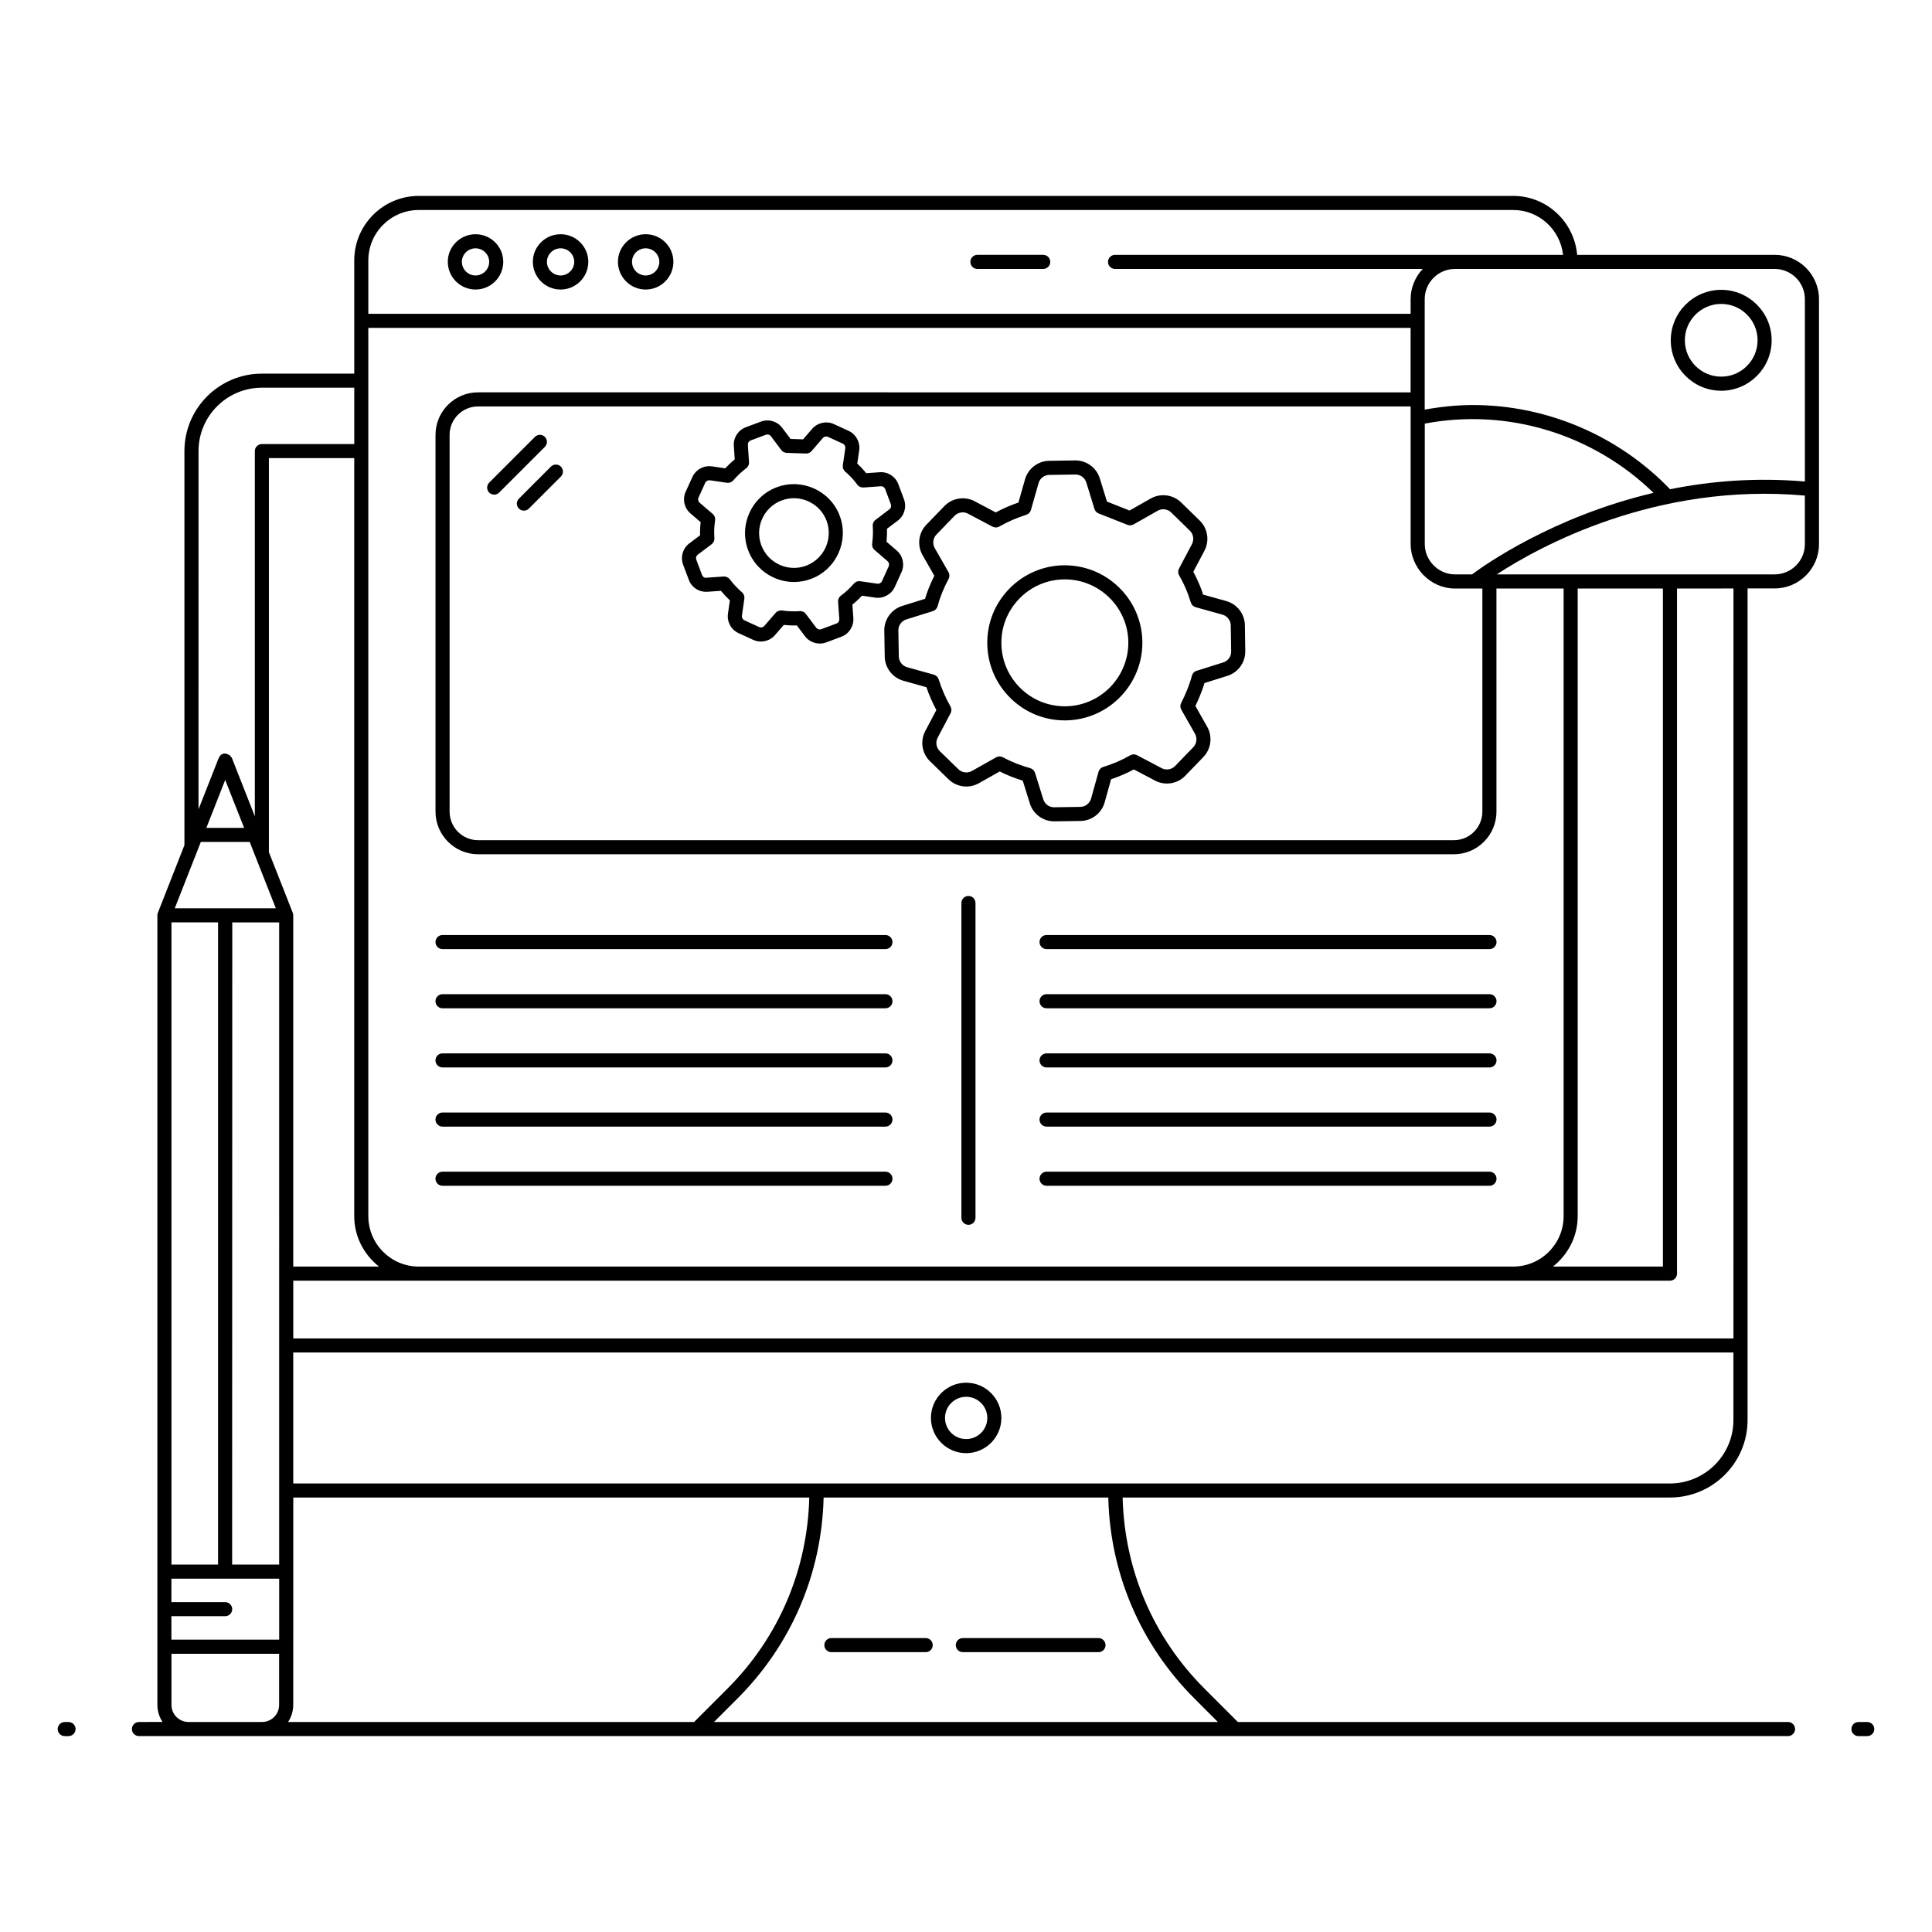 <?xml version="1.0" encoding="UTF-8"?>
<!-- Uploaded to: ICON Repo, www.iconrepo.com, Generator: ICON Repo Mixer Tools -->
<svg fill="#000000" width="800px" height="800px" version="1.1" viewBox="144 144 512 512" xmlns="http://www.w3.org/2000/svg">
 <g>
  <path d="m162.16 600.35h-1.008c-1.031 0-1.867 0.836-1.867 1.867s0.836 1.867 1.867 1.867h1.008c1.031 0 1.867-0.836 1.867-1.867 0-1.035-0.836-1.867-1.867-1.867z"/>
  <path d="m638.84 600.35h-2.332c-1.031 0-1.867 0.836-1.867 1.867s0.836 1.867 1.867 1.867h2.332c1.031 0 1.867-0.836 1.867-1.867 0-1.035-0.836-1.867-1.867-1.867z"/>
  <path d="m399.16 581.84h35.953c1.031 0 1.867-0.836 1.867-1.867s-0.836-1.867-1.867-1.867h-35.953c-1.031 0-1.867 0.836-1.867 1.867 0 1.035 0.836 1.867 1.867 1.867z"/>
  <path d="m364.33 581.84h24.988c1.031 0 1.867-0.836 1.867-1.867s-0.836-1.867-1.867-1.867h-24.988c-1.031 0-1.867 0.836-1.867 1.867 0 1.035 0.836 1.867 1.867 1.867z"/>
  <path d="m400.04 510.43c-5.144 0-9.332 4.188-9.332 9.336s4.188 9.336 9.332 9.336c5.148 0 9.336-4.188 9.336-9.336s-4.188-9.336-9.336-9.336zm0 14.938c-3.09 0-5.602-2.512-5.602-5.602s2.512-5.602 5.602-5.602c3.09 0 5.606 2.512 5.606 5.602s-2.516 5.602-5.606 5.602z"/>
  <path d="m270.02 220.73c4.051 0 7.348-3.297 7.348-7.348 0-4.031-3.293-7.309-7.348-7.309-4.051 0-7.348 3.277-7.348 7.309 0 4.055 3.293 7.348 7.348 7.348zm0-10.922c1.992 0 3.617 1.605 3.617 3.578 0 1.992-1.621 3.617-3.617 3.617-1.992 0-3.617-1.621-3.617-3.617 0-1.973 1.625-3.578 3.617-3.578z"/>
  <path d="m292.56 220.73c4.051 0 7.348-3.297 7.348-7.348 0-4.031-3.293-7.309-7.348-7.309-4.051 0-7.348 3.277-7.348 7.309 0 4.055 3.297 7.348 7.348 7.348zm0-10.922c1.992 0 3.617 1.605 3.617 3.578 0 1.992-1.621 3.617-3.617 3.617-1.992 0-3.617-1.621-3.617-3.617 0.004-1.973 1.625-3.578 3.617-3.578z"/>
  <path d="m315.11 220.73c4.051 0 7.348-3.297 7.348-7.348 0-4.031-3.293-7.309-7.348-7.309-4.051 0-7.348 3.277-7.348 7.309 0 4.055 3.293 7.348 7.348 7.348zm0-10.922c1.992 0 3.617 1.605 3.617 3.578 0 1.992-1.621 3.617-3.617 3.617-1.992 0-3.617-1.621-3.617-3.617 0-1.973 1.621-3.578 3.617-3.578z"/>
  <path d="m403.02 215.27h17.445c1.031 0 1.867-0.836 1.867-1.867s-0.836-1.867-1.867-1.867h-17.445c-1.031 0-1.867 0.836-1.867 1.867 0 1.035 0.836 1.867 1.867 1.867z"/>
  <path d="m288.4 259.78c-0.73-0.73-1.91-0.73-2.637 0l-12.121 12.121c-0.73 0.73-0.73 1.91 0 2.637 0.73 0.73 1.91 0.73 2.637 0l12.121-12.121c0.727-0.727 0.727-1.906 0-2.637z"/>
  <path d="m290 267.66-8.484 8.484c-0.73 0.73-0.73 1.91 0 2.637 0.73 0.73 1.91 0.73 2.637 0l8.484-8.484c0.73-0.73 0.73-1.91 0-2.637-0.727-0.73-1.906-0.73-2.637 0z"/>
  <path d="m468.98 303.29-6.137-1.707c-0.145-0.438-0.297-0.875-0.453-1.32-0.605-1.621-1.328-3.211-2.152-4.738l2.961-5.602c1.383-2.625 0.863-5.902-1.262-7.965l-4.941-4.82c-2.141-2.074-5.434-2.5-8.023-1.035l-5.629 3.191-5.984-2.367-1.906-6.16c-0.867-2.805-3.504-4.746-6.434-4.746h-0.094l-6.898 0.102c-2.965 0.043-5.586 2.066-6.391 4.918l-1.742 6.137c-2.102 0.719-4.086 1.582-6.016 2.621l-5.59-2.965c-2.637-1.398-5.934-0.871-8.008 1.273l-4.797 4.965c-2.07 2.141-2.481 5.438-1.008 8.02l3.133 5.488c-1.039 2.066-1.852 4.078-2.461 6.109l-6.078 1.902c-2.824 0.887-4.766 3.574-4.723 6.539l0.117 6.898c0.051 2.953 2.07 5.574 4.918 6.375l6.133 1.719c0.711 2.094 1.598 4.117 2.633 6.043l-2.957 5.602c-1.387 2.625-0.867 5.902 1.262 7.969l4.934 4.801c2.133 2.074 5.426 2.492 8 1.039l5.547-3.125c1.934 0.969 3.977 1.781 6.102 2.43l1.891 6.059c0.871 2.797 3.508 4.727 6.434 4.727h0.098l6.894-0.102c2.969-0.043 5.598-2.066 6.391-4.93l1.707-6.129c2.066-0.684 4.086-1.555 6.027-2.602l5.633 2.969c2.637 1.387 5.922 0.867 7.984-1.277l4.812-4.984c2.059-2.133 2.473-5.422 1.012-8.004l-3.129-5.519c1.055-2.164 1.898-4.359 2.41-6.078l6.082-1.902c2.82-0.883 4.766-3.562 4.727-6.527l-0.102-6.906c-0.039-2.957-2.07-5.586-4.926-6.383zm-0.809 16.258-7.234 2.277c-0.52 0.227-0.91 0.68-1.059 1.23-0.641 2.418-1.703 4.996-2.856 7.227-0.293 0.562-0.281 1.23 0.031 1.781l3.625 6.387c0.652 1.148 0.465 2.617-0.453 3.57l-4.812 4.984c-0.922 0.953-2.383 1.195-3.562 0.57l-6.527-3.441c-0.566-0.301-1.242-0.289-1.801 0.031-2.273 1.305-4.676 2.34-7.141 3.078-0.617 0.184-1.09 0.672-1.262 1.289l-1.977 7.102c-0.355 1.277-1.527 2.18-2.856 2.199l-6.894 0.102c-1.34 0.031-2.519-0.844-2.91-2.106l-2.191-7.016c-0.191-0.605-0.676-1.074-1.281-1.242-2.555-0.707-4.988-1.676-7.238-2.883-0.277-0.148-0.578-0.223-0.883-0.223-0.316 0-0.629 0.082-0.914 0.242l-6.43 3.617c-1.148 0.648-2.617 0.461-3.562-0.465l-4.934-4.801c-0.949-0.922-1.18-2.383-0.562-3.555l3.426-6.492c0.301-0.566 0.285-1.242-0.031-1.797-1.285-2.25-2.34-4.668-3.125-7.18-0.191-0.602-0.672-1.07-1.277-1.238l-7.094-1.984c-1.27-0.355-2.168-1.523-2.191-2.844l-0.117-6.894c-0.023-1.324 0.844-2.523 2.106-2.918l7.043-2.203c0.609-0.191 1.078-0.68 1.246-1.297 0.637-2.394 1.59-4.762 2.91-7.238 0.301-0.566 0.293-1.246-0.027-1.801l-3.641-6.371c-0.656-1.148-0.473-2.621 0.449-3.574l4.797-4.969c0.93-0.961 2.398-1.195 3.574-0.57l6.488 3.438c0.57 0.297 1.254 0.285 1.801-0.027 2.269-1.297 4.606-2.316 7.152-3.117 0.598-0.191 1.059-0.664 1.23-1.27l2.019-7.102c0.363-1.293 1.508-2.176 2.848-2.195l6.898-0.102c1.332-0.02 2.523 0.852 2.91 2.113l2.168 7.016c0.168 0.543 0.57 0.977 1.098 1.184l7.648 3.023c0.516 0.207 1.113 0.168 1.605-0.109l6.402-3.633c1.152-0.656 2.625-0.465 3.578 0.461l4.941 4.82c0.949 0.922 1.176 2.383 0.562 3.551l-3.43 6.496c-0.301 0.566-0.285 1.25 0.031 1.801 0.938 1.621 1.742 3.336 2.383 5.055 0.246 0.695 0.484 1.395 0.715 2.133 0.191 0.605 0.672 1.074 1.281 1.246l7.102 1.973c1.273 0.355 2.18 1.527 2.199 2.852l0.102 6.902c0.031 1.336-0.82 2.508-2.098 2.906z"/>
  <path d="m426.17 293.81h-0.301c-5.473 0.086-10.598 2.305-14.426 6.242-3.828 3.941-5.891 9.129-5.801 14.598 0.082 5.492 2.301 10.629 6.246 14.461 3.867 3.75 8.922 5.801 14.273 5.801h0.336 0.004c11.324-0.191 20.402-9.559 20.238-20.883-0.172-11.215-9.371-20.219-20.57-20.219zm0.27 37.367c-4.477 0.051-8.723-1.613-11.949-4.746-3.234-3.137-5.047-7.34-5.113-11.836-0.074-4.477 1.613-8.715 4.75-11.941 3.129-3.227 7.324-5.039 11.801-5.113h0.246c9.164 0 16.699 7.371 16.84 16.539 0.133 9.27-7.301 16.941-16.574 17.098z"/>
  <path d="m381.13 299.55 1.777-3.926c0.891-1.965 0.371-4.32-1.262-5.727l-2.711-2.34c0.102-1.031 0.145-2.059 0.133-3.074-0.004-0.117-0.004-0.238-0.008-0.355l2.871-2.164c1.715-1.293 2.391-3.606 1.645-5.625l-1.504-4.023c-0.754-2.019-2.738-3.328-4.938-3.172l-3.582 0.258c-0.105-0.133-0.215-0.27-0.324-0.402-0.633-0.754-1.32-1.469-2.039-2.144l0.512-3.535c0.301-2.133-0.852-4.25-2.809-5.144l-3.906-1.789c-1.961-0.898-4.324-0.387-5.746 1.25l-2.41 2.793-3.328-0.109-2.203-2.941c-1.293-1.73-3.613-2.418-5.629-1.656l-4.023 1.5c-2.016 0.75-3.32 2.773-3.176 4.926l0.242 3.594c-0.902 0.738-1.738 1.523-2.523 2.363l-3.527-0.516c-2.133-0.312-4.269 0.844-5.168 2.824l-1.785 3.91c-0.898 1.973-0.371 4.332 1.273 5.738l2.699 2.316c-0.137 1.195-0.184 2.344-0.141 3.469l-2.867 2.16c-1.723 1.297-2.398 3.617-1.637 5.633l1.508 4.023c0.77 2.039 2.719 3.293 4.926 3.16l3.582-0.25c0.734 0.898 1.531 1.746 2.375 2.531l-0.508 3.531c-0.309 2.137 0.844 4.254 2.809 5.152l3.898 1.785c1.969 0.898 4.32 0.383 5.734-1.246l2.356-2.711c1.137 0.117 2.293 0.164 3.453 0.125l2.156 2.859c0.941 1.25 2.418 1.949 3.926 1.949 0.57 0 1.145-0.098 1.699-0.305l4.023-1.5c2.019-0.754 3.324-2.781 3.176-4.938l-0.258-3.582c0.898-0.719 1.742-1.508 2.527-2.356l3.551 0.508c2.121 0.305 4.262-0.852 5.16-2.828zm-1.621-5.465-1.777 3.926c-0.211 0.465-0.695 0.746-1.227 0.672l-4.543-0.652c-0.652-0.094-1.27 0.148-1.684 0.633-1.023 1.195-2.176 2.269-3.426 3.188-0.516 0.379-0.797 1-0.754 1.637l0.328 4.578c0.035 0.516-0.273 0.996-0.754 1.176l-4.023 1.5c-0.484 0.184-1.031 0.016-1.336-0.391l-2.754-3.656c-0.352-0.469-0.906-0.742-1.492-0.742-0.043 0-0.09 0-0.137 0.004-1.59 0.109-3.164 0.055-4.688-0.172-0.617-0.082-1.27 0.141-1.688 0.625l-3.008 3.465c-0.34 0.391-0.883 0.516-1.367 0.297l-3.894-1.781c-0.473-0.219-0.742-0.707-0.668-1.227l0.648-4.523c0.09-0.633-0.148-1.266-0.633-1.684-1.195-1.023-2.281-2.18-3.234-3.441-0.383-0.508-1.012-0.77-1.621-0.738l-4.566 0.32c-0.578 0.105-0.992-0.27-1.176-0.75l-1.508-4.023c-0.18-0.48-0.023-1.031 0.391-1.336l3.668-2.762c0.512-0.387 0.789-1.008 0.734-1.645-0.121-1.48-0.062-3.016 0.188-4.688 0.094-0.633-0.141-1.273-0.629-1.688l-3.465-2.973c-0.391-0.332-0.516-0.895-0.301-1.363l1.773-3.914c0.215-0.469 0.73-0.734 1.23-0.676l4.523 0.66c0.621 0.09 1.27-0.145 1.688-0.633 1.02-1.191 2.144-2.246 3.43-3.223 0.5-0.379 0.777-0.98 0.734-1.605l-0.301-4.59c-0.035-0.512 0.273-0.996 0.754-1.172l4.023-1.504c0.48-0.18 1.031-0.02 1.336 0.395l2.742 3.66c0.34 0.453 0.867 0.727 1.434 0.746l5.117 0.172c0.559 0.039 1.105-0.215 1.477-0.645l2.988-3.465c0.34-0.391 0.898-0.512 1.371-0.301l3.906 1.789c0.465 0.215 0.738 0.719 0.668 1.223l-0.652 4.523c-0.09 0.633 0.148 1.27 0.637 1.688 0.855 0.734 1.66 1.539 2.367 2.375 0.285 0.352 0.566 0.703 0.848 1.082 0.379 0.504 0.945 0.766 1.625 0.738l4.574-0.328c0.578-0.031 1 0.277 1.172 0.758l1.504 4.019c0.18 0.484 0.02 1.035-0.391 1.34l-3.867 2.938c-0.391 0.391-0.586 0.93-0.539 1.48 0.031 0.379 0.047 0.77 0.055 1.141 0.02 1.156-0.055 2.348-0.215 3.535-0.086 0.625 0.152 1.25 0.629 1.66l3.457 2.988c0.387 0.328 0.508 0.891 0.297 1.359z"/>
  <path d="m349.86 273.12c-6.695 2.512-10.102 9.992-7.602 16.672 1.215 3.25 3.621 5.828 6.781 7.269 1.715 0.781 3.543 1.176 5.367 1.176 1.531 0 3.066-0.277 4.539-0.828 6.688-2.512 10.094-10.004 7.598-16.703-2.5-6.688-9.996-10.074-16.684-7.586zm7.777 20.793c-2.309 0.863-4.809 0.773-7.051-0.246-2.254-1.027-3.965-2.863-4.832-5.18-1.777-4.758 0.648-10.086 5.414-11.871 1.062-0.395 2.152-0.582 3.227-0.582 3.742 0 7.273 2.285 8.66 5.981 1.773 4.769-0.656 10.109-5.418 11.898z"/>
  <path d="m400.65 381.44c-1.031 0-1.867 0.836-1.867 1.867v83.418c0 1.031 0.836 1.867 1.867 1.867s1.867-0.836 1.867-1.867l-0.004-83.418c0-1.031-0.832-1.867-1.863-1.867z"/>
  <path d="m378.65 391.79h-117.38c-1.031 0-1.867 0.836-1.867 1.867s0.836 1.867 1.867 1.867h117.38c1.031 0 1.867-0.836 1.867-1.867s-0.836-1.867-1.867-1.867z"/>
  <path d="m378.65 407.47h-117.38c-1.031 0-1.867 0.836-1.867 1.867s0.836 1.867 1.867 1.867h117.38c1.031 0 1.867-0.836 1.867-1.867s-0.836-1.867-1.867-1.867z"/>
  <path d="m378.65 423.15h-117.38c-1.031 0-1.867 0.836-1.867 1.867s0.836 1.867 1.867 1.867h117.38c1.031 0 1.867-0.836 1.867-1.867s-0.836-1.867-1.867-1.867z"/>
  <path d="m378.65 438.83h-117.38c-1.031 0-1.867 0.836-1.867 1.867s0.836 1.867 1.867 1.867h117.38c1.031 0 1.867-0.836 1.867-1.867 0-1.035-0.836-1.867-1.867-1.867z"/>
  <path d="m378.65 454.51h-117.38c-1.031 0-1.867 0.836-1.867 1.867s0.836 1.867 1.867 1.867h117.38c1.031 0 1.867-0.836 1.867-1.867s-0.836-1.867-1.867-1.867z"/>
  <path d="m538.73 391.79h-117.38c-1.031 0-1.867 0.836-1.867 1.867s0.836 1.867 1.867 1.867h117.38c1.031 0 1.867-0.836 1.867-1.867s-0.836-1.867-1.867-1.867z"/>
  <path d="m538.73 407.47h-117.38c-1.031 0-1.867 0.836-1.867 1.867s0.836 1.867 1.867 1.867h117.38c1.031 0 1.867-0.836 1.867-1.867s-0.836-1.867-1.867-1.867z"/>
  <path d="m538.73 423.15h-117.38c-1.031 0-1.867 0.836-1.867 1.867s0.836 1.867 1.867 1.867h117.38c1.031 0 1.867-0.836 1.867-1.867s-0.836-1.867-1.867-1.867z"/>
  <path d="m538.73 438.83h-117.38c-1.031 0-1.867 0.836-1.867 1.867s0.836 1.867 1.867 1.867h117.38c1.031 0 1.867-0.836 1.867-1.867 0-1.035-0.836-1.867-1.867-1.867z"/>
  <path d="m538.73 454.51h-117.38c-1.031 0-1.867 0.836-1.867 1.867s0.836 1.867 1.867 1.867h117.38c1.031 0 1.867-0.836 1.867-1.867s-0.836-1.867-1.867-1.867z"/>
  <path d="m600.14 247.55c7.371 0 13.367-5.996 13.367-13.367s-5.996-13.371-13.367-13.371-13.367 5.996-13.367 13.371c0 7.371 5.996 13.367 13.367 13.367zm0-23.008c5.312 0 9.637 4.324 9.637 9.637s-4.324 9.637-9.637 9.637-9.637-4.324-9.637-9.637 4.324-9.637 9.637-9.637z"/>
  <path d="m614.3 211.54h-52.34c-0.762-8.727-8.023-15.621-16.945-15.621h-290.04c-9.426 0-17.094 7.668-17.094 17.09v30.004l-24.48 0.004c-11.316 0-20.527 9.207-20.527 20.527v104.44l-7.039 17.914c-0.082 0.219-0.129 0.449-0.129 0.68 0 2.387 0 218.19 0.004 209.24 0 1.672 0.508 3.223 1.363 4.519l-6.25 0.008c-1.031 0-1.867 0.836-1.867 1.867s0.836 1.867 1.867 1.867h437.02c1.031 0 1.867-0.836 1.867-1.867s-0.836-1.867-1.867-1.867h-145.8l-8.891-8.891c-13.57-13.57-21.168-31.484-21.641-50.598h145.05c11.34 0 20.562-9.207 20.562-20.527v-220.39h7.184c6.477 0 11.746-5.269 11.746-11.746v-64.914c0-6.477-5.269-11.746-11.746-11.746zm8.012 11.746v48.324c-12.926-1.129-24.953-0.117-35.727 2.043-13.637-14.172-32.598-22.316-52.242-22.316-4.328 0-8.605 0.465-12.781 1.219v-29.27c0-4.418 3.594-8.012 8.016-8.012h84.723c4.418-0.004 8.012 3.59 8.012 8.012zm-404.34 358.98v13.562c0 2.488-2.027 4.516-4.519 4.516h-19.496c-2.492 0-4.519-2.027-4.519-4.516v-13.562zm-14.301-13.684h-14.25v-6.215h28.566v16.156h-28.566v-6.211h14.25c1.031 0 1.867-0.836 1.867-1.867s-0.836-1.863-1.867-1.863zm-14.234-180.14h12.352v170.18h-12.352zm7.785-21.32h12.949c0.75 1.906 7.172 18.207 6.926 17.586h-26.785c0.148-0.383 7.359-18.73 6.91-17.586zm6.457-16.426 5.016 12.695h-10.008zm14.305 207.93h-12.465c0.004-42.672 0.031-153.8 0.035-170.18h12.43zm3.598-172.73c-0.148-0.387-6.731-17.105-6.32-16.066v-104.43h22.613v200.89c0 5.434 2.598 10.227 6.562 13.359h-22.723v-93.074c0-0.234-0.043-0.465-0.133-0.684zm20.023 80.398v-235.41h276.22v17.094l-247.14-0.004c-6.215 0-11.27 5.059-11.27 11.27v99.828c0 6.234 5.055 11.309 11.27 11.309h258.62c6.215 0 11.273-5.074 11.273-11.309l-0.004-59.109h17.801v166.33c0 7.367-5.996 13.359-13.359 13.359h-290.04c-7.367 0-13.363-5.992-13.363-13.359zm287.96-166.33h7.277v59.113c0 4.18-3.383 7.578-7.539 7.578h-258.62c-4.156 0-7.535-3.398-7.535-7.578v-99.828c0-4.156 3.383-7.539 7.535-7.539h247.15v36.492c0 6.102 5.09 11.762 11.734 11.762zm32.539 166.33v-166.33h22.582v179.69h-29.145c3.969-3.133 6.562-7.926 6.562-13.359zm-27.988-170.08h-4.539c-4.453 0-7.996-3.738-7.996-8v-31.953c21.906-4.168 44.535 2.734 60.629 18.348-26.715 6.297-44.824 19.156-48.094 21.605zm-279.14-96.562h290.04c6.863 0 12.469 5.223 13.211 11.887h-118.73c-1.031 0-1.867 0.836-1.867 1.867s0.836 1.867 1.867 1.867h81.539c-1.973 2.102-3.207 4.91-3.207 8.012v3.871h-276.22v-14.145c0-7.367 5.996-13.359 13.363-13.359zm-58.367 63.887c0-9.262 7.531-16.793 16.793-16.793h24.48v14.926l-24.48 0.004c-1.031 0-1.867 0.836-1.867 1.867v96.797l-6.086-15.484c-0.062-0.156-0.207-0.227-0.305-0.348-0.066-0.094-0.086-0.215-0.164-0.293-0.047-0.047-0.121-0.051-0.172-0.094-0.062-0.039-0.121-0.066-0.184-0.098-0.504-0.316-1.109-0.449-1.676-0.215-0.457 0.188-0.746 0.57-0.934 1.008-0.008 0.016-0.027 0.023-0.035 0.039l-0.043 0.109-0.012-0.004-5.316 13.523zm25.102 332.29c0.02-0.875 0.012-54.012 0.012-54.965h136.74c-0.473 19.113-8.07 37.027-21.641 50.598l-8.891 8.891h-107.59c0.855-1.301 1.363-2.852 1.363-4.523zm238.8-1.727 6.25 6.25h-133.55l6.25-6.25c14.277-14.277 22.332-33.121 22.805-53.238h75.445c0.469 20.117 8.52 38.957 22.801 53.238zm126.04-56.969h-226.14-0.008-138.69v-34.707h381.66v17.914c0 9.258-7.551 16.793-16.828 16.793zm16.828-38.438h-381.66v-15.301h364.84c1.031 0 1.867-0.836 1.867-1.867v-181.56h11.719v-0.02h3.242zm18.93-210.49c0 4.418-3.594 8.012-8.016 8.012h-73.645c11.383-7.422 42.242-24.422 81.656-20.883z"/>
 </g>
</svg>